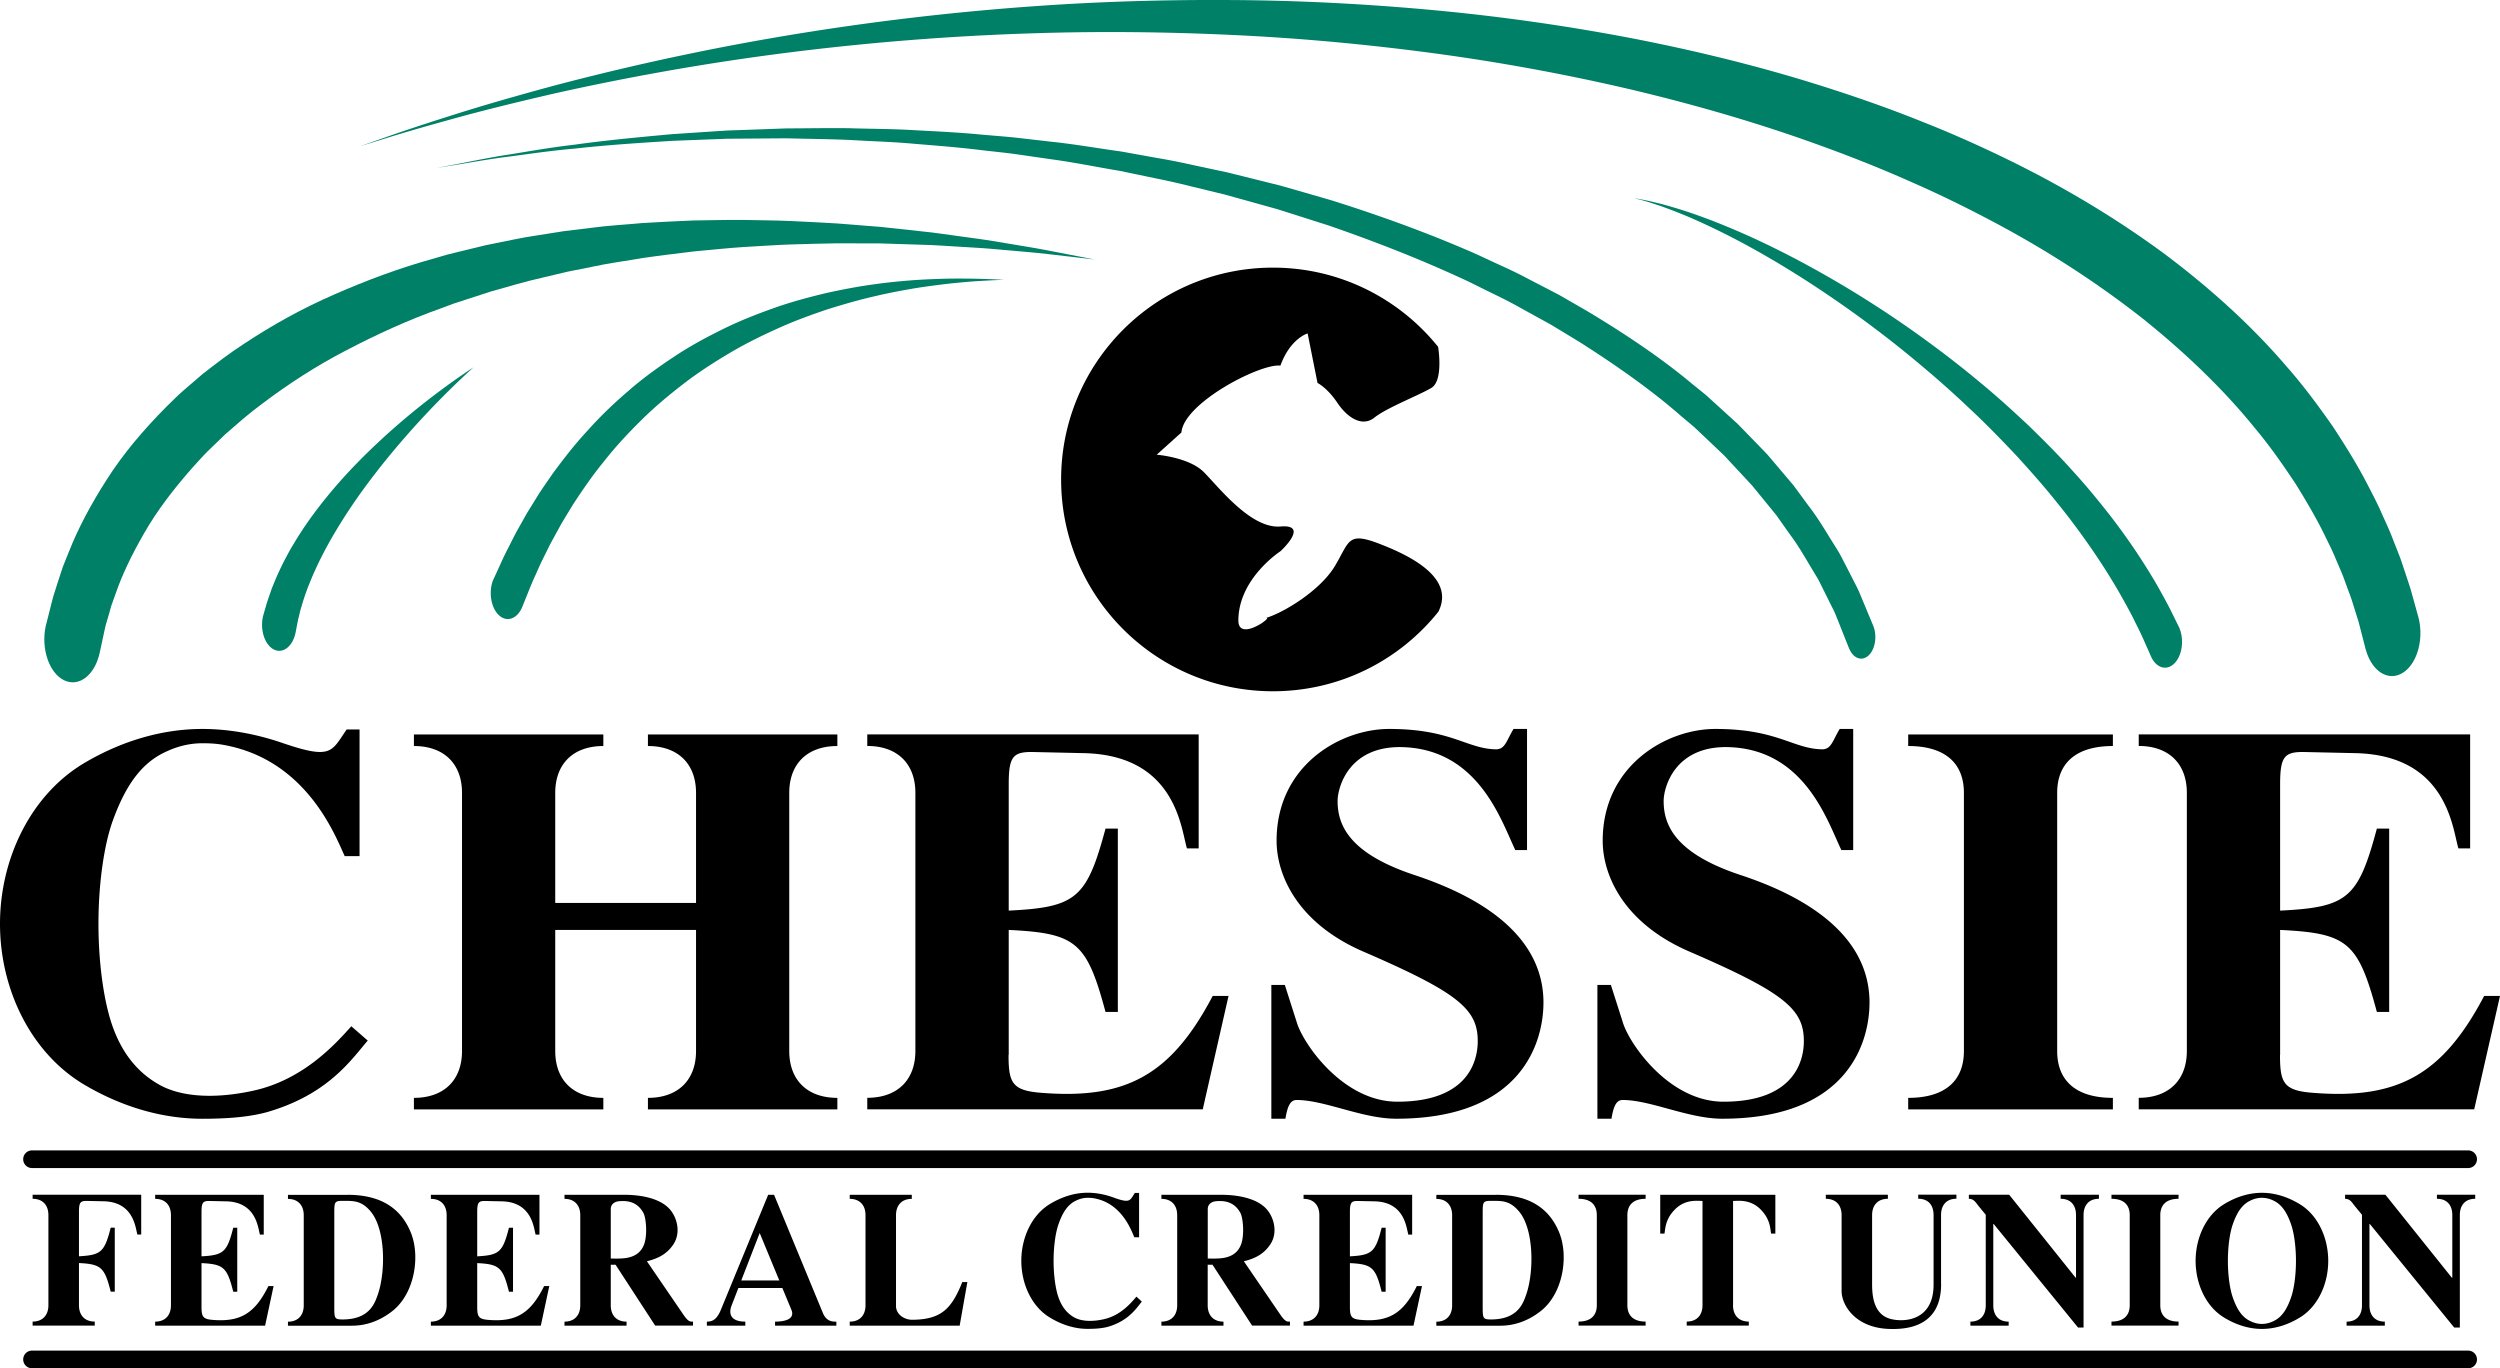 <?xml version="1.0" encoding="UTF-8"?> <svg xmlns="http://www.w3.org/2000/svg" version="1.1" id="Layer_1" x="0" y="0" xml:space="preserve" viewBox="101.96 261.91 424.55 232.36"><style>.st0{fill:#008066}</style><path d="M346.22 365.8c-6.59 8.23-16.72 13.5-28.09 13.5-19.86 0-35.97-16.1-35.97-35.97 0-19.86 16.1-35.97 35.97-35.97 11.34 0 21.45 5.25 28.05 13.45 0 0 .96 5.71-1.14 6.97-2.1 1.26-7.57 3.36-9.67 5.04-2.1 1.68-4.62 0-6.31-2.52-1.68-2.52-3.36-3.36-3.36-3.36l-1.68-8.41s-2.94.84-4.62 5.47c-3.36-.42-16.39 6.31-16.81 11.35l-4.2 3.78s5.46.42 7.99 2.94c2.52 2.52 7.99 9.67 13.03 9.25 5.04-.42 0 4.2 0 4.2s-7.15 4.62-7.15 11.77c0 3.78 6.26-.89 4.62-.42 2.94-.84 9.25-4.62 11.77-8.83 2.52-4.2 2.1-5.89 7.57-3.78 5.45 2.1 12.86 5.85 10 11.54zm-183.23 41.5h-2.49c-1.49-3.18-6.07-15.52-19.22-18.61-1.99-.47-3.29-.56-4.98-.56-1.79 0-3.88.37-6.07 1.4-3.98 1.78-6.77 5.33-9.06 11.59-1.49 4.02-2.49 10.66-2.49 17.67 0 7.01 1 13.65 2.49 17.67 1.79 4.86 4.58 7.86 7.97 9.73 3.79 2.06 9.46 2.34 15.84.94 8.57-1.87 14.04-8.04 16.64-10.94l2.79 2.43c-2.89 3.37-6.77 9.16-17.13 12.16-2.09.56-5.18 1.12-10.96 1.12-6.67 0-13.65-1.96-20.22-5.89-8.97-5.42-14.14-16.18-14.14-27.21 0-11.03 5.18-21.79 14.14-27.21 6.57-3.93 13.55-5.89 20.22-5.89 4.48 0 9.16.84 13.75 2.43 8.27 2.81 8.17 1.4 10.76-2.34h2.19v21.51zm33.26 12.53v20.57c0 4.86 2.99 7.95 8.17 7.95v1.96h-32.17v-1.96c5.18 0 8.17-3.09 8.17-7.95v-43.85c0-4.86-2.99-7.95-8.17-7.95v-1.96h32.17v1.96c-5.18 0-8.17 3.09-8.17 7.95v18.7h23.91v-18.7c0-4.86-2.99-7.95-8.17-7.95v-1.96h32.17v1.96c-5.18 0-8.17 3.09-8.17 7.95v43.85c0 4.86 2.99 7.95 8.17 7.95v1.96h-32.17v-1.96c5.18 0 8.17-3.09 8.17-7.95v-20.57h-23.91zm76.98 21.22c0 4.77.6 6.08 5.68 6.45 14.24 1.12 21.91-2.99 28.99-16.46h2.69l-4.38 19.26h-56.97v-1.96c5.18 0 8.17-3.09 8.17-7.95v-43.85c0-4.86-2.99-7.95-8.17-7.95v-1.96h56.28v19.36h-1.99c-1-3.18-1.79-15.8-17.43-16.18l-8.56-.19c-3.59-.09-4.28.75-4.28 5.52v21.41c11.45-.56 13.25-2.06 16.44-13.93h2.09v31.14h-2.09c-3.19-11.88-4.98-13.37-16.44-13.93v21.22zm88.05-34.78h-1.99c-2.39-4.96-6.28-17.39-19.62-17.49-8.76 0-10.56 6.92-10.56 9.16 0 4.11 1.99 8.88 12.95 12.53 15.34 5.05 22.01 12.72 22.01 21.69 0 6.55-3.49 19.73-25 19.73-5.78 0-12.15-3.18-16.93-3.18-1.19 0-1.59 1.4-1.89 3.18h-2.39v-22.72h2.29l2.09 6.55c1.19 3.65 7.87 13.28 17.03 13.28 12.95 0 13.64-8.04 13.64-10.29 0-5.42-3.29-8.23-19.52-15.24-11.15-4.86-14.64-13-14.64-18.79 0-12.72 10.76-18.98 19.12-18.98 10.56 0 13.15 3.37 18.13 3.46 1.59 0 1.79-1.5 2.99-3.46h2.29v20.57zm55.37 0h-1.99c-2.39-4.96-6.28-17.39-19.62-17.49-8.77 0-10.56 6.92-10.56 9.16 0 4.11 1.99 8.88 12.95 12.53 15.34 5.05 22.01 12.72 22.01 21.69 0 6.55-3.48 19.73-25 19.73-5.78 0-12.15-3.18-16.93-3.18-1.2 0-1.59 1.4-1.89 3.18h-2.39v-22.72h2.29l2.09 6.55c1.2 3.65 7.87 13.28 17.03 13.28 12.95 0 13.65-8.04 13.65-10.29 0-5.42-3.29-8.23-19.52-15.24-11.16-4.86-14.64-13-14.64-18.79 0-12.72 10.76-18.98 19.13-18.98 10.56 0 13.15 3.37 18.13 3.46 1.59 0 1.79-1.5 2.99-3.46h2.29v20.57zm34.66 34.13c0 4.86 2.99 7.95 9.46 7.95v1.96h-34.76v-1.96c6.48 0 9.46-3.09 9.46-7.95v-43.85c0-4.86-2.99-7.95-9.46-7.95v-1.96h34.76v1.96c-6.48 0-9.46 3.09-9.46 7.95v43.85zm37.84.65c0 4.77.6 6.08 5.68 6.45 14.24 1.12 21.91-2.99 28.99-16.46h2.69l-4.38 19.26h-56.97v-1.96c5.18 0 8.17-3.09 8.17-7.95v-43.85c0-4.86-2.99-7.95-8.17-7.95v-1.96h56.28v19.36h-1.99c-1-3.18-1.79-15.8-17.43-16.18l-8.57-.19c-3.59-.09-4.28.75-4.28 5.52v21.41c11.45-.56 13.25-2.06 16.43-13.93h2.09v31.14h-2.09c-3.19-11.88-4.98-13.37-16.43-13.93v21.22zm-373.78 42.52c0 1.7.98 2.77 2.68 2.77v.68H107.5v-.68c1.7 0 2.68-1.08 2.68-2.77v-15.31c0-1.7-.98-2.77-2.68-2.77v-.69h18.44v6.76h-.65c-.33-1.11-.59-5.52-5.71-5.65l-2.81-.06c-1.18-.03-1.4.26-1.4 1.92v7.48c3.75-.2 4.34-.72 5.39-4.86h.69v10.87h-.69c-1.04-4.14-1.63-4.67-5.39-4.86v7.17zm20.81.23c0 1.66.2 2.12 1.86 2.25 4.67.39 7.18-1.04 9.5-5.74h.88l-1.44 6.72h-18.67v-.68c1.7 0 2.68-1.08 2.68-2.77v-15.31c0-1.7-.98-2.77-2.68-2.77v-.69h18.44v6.76h-.65c-.33-1.11-.59-5.52-5.71-5.65l-2.81-.06c-1.17-.03-1.4.26-1.4 1.92v7.48c3.75-.2 4.34-.72 5.39-4.86h.68v10.87h-.68c-1.05-4.14-1.63-4.67-5.39-4.86v7.39zm24.77-18.99c4.54 0 8.75 1.44 10.77 6.4 1.63 3.98.69 10.31-3.1 13.32-2.19 1.73-4.54 2.51-6.89 2.51h-10.87v-.68c1.7 0 2.68-1.08 2.68-2.77v-15.31c0-1.7-.98-2.77-2.68-2.77v-.69h10.09zm-2.22 19.15c0 1.83.07 2.02 1.4 2.02 4.6 0 5.48-2.77 6.01-4.28 1.34-3.95 1.27-11.03-1.21-14.03-1.6-1.92-2.94-1.83-4.8-1.83-1.34 0-1.4.2-1.4 2.02v16.1zm24.27-.16c0 1.66.2 2.12 1.86 2.25 4.67.39 7.18-1.04 9.5-5.74h.88l-1.44 6.72h-18.67v-.68c1.7 0 2.68-1.08 2.68-2.77v-15.31c0-1.7-.98-2.77-2.68-2.77v-.69h18.44v6.76h-.65c-.33-1.11-.59-5.52-5.71-5.65l-2.81-.06c-1.18-.03-1.4.26-1.4 1.92v7.48c3.75-.2 4.34-.72 5.39-4.86h.69v10.87h-.69c-1.04-4.14-1.63-4.67-5.39-4.86v7.39zm23.5-7.11h-.82v6.89c0 1.7.98 2.77 2.68 2.77v.68h-10.54v-.68c1.7 0 2.68-1.08 2.68-2.77v-15.31c0-1.7-.98-2.77-2.68-2.77v-.69H208c2.55 0 5.78.49 7.54 2.28 1.34 1.37 2.12 4.01.82 6.07-1.08 1.66-2.55 2.45-4.54 2.94l6.2 9.07c.91 1.34 1.24 1.17 1.63 1.17v.68h-6.43l-6.72-10.33zm-.82-1.05c1.6-.03 4.73.36 5.71-2.55.52-1.6.29-4.34-.16-5.19-.65-1.18-1.76-2.25-4.21-1.99-.65.07-1.34.46-1.34 1.34v8.39zm27.73-10.83l8.29 20.07c.65 1.57 1.83 1.47 2.29 1.47v.68h-10.41v-.68c1.37 0 3.49-.29 2.77-2.02l-1.53-3.69h-7.47l-1.14 2.94c-.65 1.66.07 2.77 2.32 2.77v.68H222v-.68c.88 0 1.7-.29 2.41-2.09l8-19.45h1zm.89 14.55l-3.33-8.06-3.13 8.06h6.46zm31.94.26l-1.31 7.41h-18.67v-.68c1.7 0 2.68-1.08 2.68-2.77v-15.31c0-1.7-.98-2.77-2.68-2.77v-.69h10.54v.69c-1.7 0-2.68 1.08-2.68 2.77v15.44c0 1.44 1.47 2.32 2.68 2.32 5.12 0 6.79-1.99 8.58-6.4h.86zm29.17-7.6h-.82c-.49-1.11-1.99-5.42-6.3-6.5a6.14 6.14 0 00-1.63-.2c-.59 0-1.27.13-1.99.49-1.31.62-2.22 1.86-2.97 4.05-.49 1.4-.82 3.72-.82 6.17 0 2.45.33 4.76.82 6.17.59 1.7 1.5 2.74 2.61 3.39 1.24.72 3.1.82 5.19.33 2.81-.65 4.6-2.81 5.45-3.82l.91.85c-.95 1.17-2.22 3.2-5.61 4.24-.69.2-1.7.39-3.59.39-2.19 0-4.47-.69-6.63-2.06-2.94-1.89-4.63-5.65-4.63-9.5 0-3.85 1.7-7.6 4.63-9.5 2.16-1.37 4.44-2.06 6.63-2.06 1.47 0 3 .29 4.5.85 2.71.98 2.68.49 3.52-.82h.72v7.53zm12.46 4.67h-.82v6.89c0 1.7.98 2.77 2.68 2.77v.68h-10.54v-.68c1.7 0 2.68-1.08 2.68-2.77v-15.31c0-1.7-.98-2.77-2.68-2.77v-.69h10.18c2.55 0 5.78.49 7.54 2.28 1.34 1.37 2.12 4.01.82 6.07-1.08 1.66-2.54 2.45-4.54 2.94l6.2 9.07c.91 1.34 1.24 1.17 1.63 1.17v.68h-6.43l-6.72-10.33zm-.81-1.05c1.6-.03 4.73.36 5.71-2.55.52-1.6.29-4.34-.16-5.19-.65-1.18-1.76-2.25-4.21-1.99-.65.07-1.34.46-1.34 1.34v8.39zm24.14 8.16c0 1.66.2 2.12 1.86 2.25 4.67.39 7.18-1.04 9.5-5.74h.88l-1.44 6.72h-18.67v-.68c1.7 0 2.68-1.08 2.68-2.77v-15.31c0-1.7-.98-2.77-2.68-2.77v-.69h18.44v6.76h-.65c-.33-1.11-.59-5.52-5.71-5.65l-2.81-.06c-1.17-.03-1.4.26-1.4 1.92v7.48c3.75-.2 4.34-.72 5.39-4.86h.68v10.87h-.68c-1.04-4.14-1.63-4.67-5.39-4.86v7.39zm24.77-18.99c4.54 0 8.75 1.44 10.77 6.4 1.63 3.98.69 10.31-3.1 13.32-2.19 1.73-4.54 2.51-6.89 2.51h-10.87v-.68c1.7 0 2.68-1.08 2.68-2.77v-15.31c0-1.7-.98-2.77-2.68-2.77v-.69h10.09zm-2.22 19.15c0 1.83.07 2.02 1.4 2.02 4.6 0 5.48-2.77 6.01-4.28 1.34-3.95 1.27-11.03-1.21-14.03-1.6-1.92-2.94-1.83-4.8-1.83-1.34 0-1.4.2-1.4 2.02v16.1zm24.57-.39c0 1.7.98 2.77 3.1 2.77v.68h-11.39v-.68c2.12 0 3.1-1.08 3.1-2.77v-15.31c0-1.7-.98-2.77-3.1-2.77v-.69h11.39v.69c-2.12 0-3.1 1.08-3.1 2.77v15.31zm17.94 0c0 1.7.98 2.77 2.68 2.77v.68H388.4v-.68c1.7 0 2.68-1.08 2.68-2.77v-17.72c-.78.03-2.91-.39-4.73 1.5-1.6 1.63-1.57 3.2-1.73 4.05h-.72v-6.59h19.55v6.59h-.72c-.16-.85-.13-2.41-1.73-4.05-1.83-1.89-3.95-1.47-4.73-1.5v17.72zm35.34-3.59c0 5.81-3.72 7.87-9.07 7.6-5.58-.29-7.83-4.08-7.83-6.43v-12.89c0-1.7-.98-2.77-2.68-2.77v-.69h10.54v.69c-1.7 0-2.68 1.08-2.68 2.77v11.78c0 2.42.49 5.06 3 5.81 2.19.65 7.44.52 7.44-5.78v-11.82c0-1.7-.91-2.77-2.61-2.77v-.69h6.49v.69c-1.7 0-2.61 1.08-2.61 2.77v11.73zm23.26 7.38l-14.33-17.59h-.07v13.81c0 1.7.91 2.77 2.61 2.77v.68h-6.5v-.68c1.7 0 2.61-1.08 2.61-2.77V468.2l-1.21-1.47c-.46-.56-.78-1.24-1.66-1.24v-.69h6.85l11.29 14.1h.06v-10.64c0-1.7-.91-2.77-2.61-2.77v-.69h6.5v.69c-1.7 0-2.61 1.08-2.61 2.77v19.09h-.93zm13.96-3.79c0 1.7.98 2.77 3.1 2.77v.68h-11.39v-.68c2.12 0 3.1-1.08 3.1-2.77v-15.31c0-1.7-.98-2.77-3.1-2.77v-.69h11.39v.69c-2.12 0-3.1 1.08-3.1 2.77v15.31zm23.89 1.96c-2.15 1.37-4.44 2.06-6.63 2.06-2.19 0-4.47-.69-6.63-2.06-2.94-1.89-4.63-5.65-4.63-9.5 0-3.85 1.7-7.6 4.63-9.5 2.15-1.37 4.44-2.06 6.63-2.06 2.19 0 4.47.69 6.63 2.06 2.94 1.89 4.63 5.65 4.63 9.5 0 3.85-1.69 7.61-4.63 9.5zm-4.64.72c1.31-.62 2.22-1.86 2.97-4.05.49-1.4.82-3.72.82-6.17 0-2.45-.33-4.77-.82-6.17-.75-2.19-1.67-3.43-2.97-4.05a4.43 4.43 0 00-1.99-.49c-.59 0-1.27.13-1.99.49-1.3.62-2.22 1.86-2.97 4.05-.49 1.4-.82 3.72-.82 6.17 0 2.45.33 4.76.82 6.17.75 2.19 1.66 3.43 2.97 4.05.72.36 1.4.49 1.99.49.59 0 1.27-.13 1.99-.49zm30.67 1.11l-14.33-17.59h-.07v13.81c0 1.7.92 2.77 2.61 2.77v.68h-6.49v-.68c1.7 0 2.61-1.08 2.61-2.77V468.2l-1.21-1.47c-.46-.56-.78-1.24-1.66-1.24v-.69h6.85l11.29 14.1h.07v-10.64c0-1.7-.91-2.77-2.61-2.77v-.69h6.5v.69c-1.7 0-2.61 1.08-2.61 2.77v19.09h-.95zm2.36-27.09H107.4c-.83 0-1.5-.67-1.5-1.5s.67-1.5 1.5-1.5h413.7c.83 0 1.5.67 1.5 1.5s-.67 1.5-1.5 1.5zm0 34H107.4c-.83 0-1.5-.67-1.5-1.5s.67-1.5 1.5-1.5h413.7c.83 0 1.5.67 1.5 1.5s-.67 1.5-1.5 1.5z"></path><path class="st0" d="M109.82 367.86s.26-1.04.76-3c.13-.5.24-1.01.43-1.67.22-.7.47-1.47.73-2.3.27-.82.56-1.71.87-2.66.33-.87.7-1.74 1.08-2.69 1.49-3.8 3.68-7.96 6.42-12.22 2.73-4.3 6.18-8.38 10.08-12.31.99-.94 1.97-1.99 3.03-2.88 1.05-.9 2.12-1.82 3.21-2.76 2.22-1.71 4.51-3.5 6.93-5.05 4.81-3.19 9.99-6.07 15.43-8.43 5.43-2.38 11.1-4.5 16.9-6.09l2.18-.64 2.19-.54c1.46-.36 2.93-.71 4.4-1.07 2.95-.57 5.9-1.27 8.87-1.69l4.44-.7 4.44-.54c2.95-.41 5.9-.55 8.82-.83 2.92-.19 5.82-.31 8.68-.44 2.86-.03 5.69-.12 8.47-.09 2.78.07 5.51.06 8.18.19 2.67.14 5.29.24 7.83.41 2.54.2 5.01.4 7.4.59l6.9.75c2.21.21 4.33.56 6.34.82 2.01.29 3.92.51 5.71.82 3.58.61 6.7 1.08 9.27 1.58 5.13 1 8.06 1.56 8.06 1.56s-2.94-.34-8.1-.94c-2.58-.3-5.71-.53-9.3-.86-1.79-.17-3.71-.24-5.72-.38-2.01-.11-4.13-.29-6.34-.33-2.21-.07-4.51-.14-6.89-.22-2.38-.01-4.84-.01-7.38-.02-2.53.02-5.13.13-7.78.19-2.66.08-5.36.3-8.12.44-2.75.18-5.55.49-8.38.74-2.83.35-5.68.68-8.56 1.1-2.87.5-5.77.86-8.66 1.49l-4.35.87-4.34 1.03c-2.9.64-5.76 1.54-8.62 2.32-1.42.46-2.84.92-4.25 1.38l-2.11.69-2.09.78c-5.58 1.98-10.97 4.45-16.09 7.13-5.13 2.65-9.92 5.77-14.3 9.08-2.21 1.61-4.25 3.43-6.23 5.15-.96.93-1.9 1.83-2.83 2.73-.93.88-1.76 1.89-2.62 2.79-3.34 3.77-6.21 7.53-8.35 11.29-2.15 3.72-3.79 7.18-4.83 10.21-.27.75-.54 1.46-.76 2.12-.18.63-.35 1.23-.5 1.78-.16.55-.31 1.05-.45 1.51-.14.53-.25 1.15-.36 1.63-.43 2-.66 3.06-.66 3.06-.83 3.84-3.55 5.94-6.08 4.68-2.53-1.25-3.92-5.38-3.09-9.21.03-.1.07-.24.09-.35z"></path><path class="st0" d="M146.71 366.26s.07-.24.2-.7c.07-.23.15-.51.24-.83.05-.17.1-.34.16-.53.08-.22.16-.46.24-.72.17-.5.36-1.05.57-1.65.22-.53.45-1.1.71-1.72.52-1.19 1.13-2.5 1.85-3.81.35-.67.73-1.35 1.14-2.01.4-.68.82-1.37 1.27-2.04.88-1.37 1.85-2.72 2.88-4.07 2.05-2.68 4.33-5.29 6.68-7.69 4.7-4.82 9.63-8.9 13.39-11.73 3.76-2.84 6.33-4.46 6.33-4.46s-2.42 2.12-5.88 5.65c-3.46 3.52-7.95 8.5-12.06 14.02-2.06 2.75-4 5.66-5.68 8.51a65.88 65.88 0 00-2.3 4.21c-.35.68-.67 1.36-.96 2.02-.31.65-.58 1.3-.83 1.92-.52 1.23-.92 2.4-1.25 3.43-.15.52-.3 1-.43 1.44-.1.41-.19.78-.27 1.12-.04.17-.08.32-.12.47-.04.2-.07.38-.11.55-.07.35-.12.64-.17.88-.09.48-.14.73-.14.73v.01c-.45 2.34-2.07 3.68-3.61 2.99s-2.43-3.14-1.98-5.48c.03-.15.08-.34.13-.51zm39.13-6.14l.61-1.33c.42-.88.92-2.11 1.81-3.82.43-.83.89-1.78 1.41-2.75.53-.95 1.11-1.97 1.72-3.07.65-1.05 1.33-2.16 2.06-3.34.75-1.14 1.56-2.3 2.4-3.52 1.73-2.34 3.64-4.83 5.8-7.16 2.13-2.39 4.48-4.66 6.98-6.8 2.49-2.18 5.16-4.1 7.9-5.91 2.74-1.82 5.61-3.35 8.49-4.76 2.88-1.41 5.81-2.53 8.69-3.55 2.89-1.01 5.76-1.76 8.54-2.43 2.79-.61 5.48-1.13 8.04-1.47 2.56-.37 4.99-.59 7.23-.75 2.24-.14 4.29-.21 6.11-.24a135.233 135.233 0 018.81.21s-1.49.04-4.1.2c-1.3.07-2.88.21-4.69.39-1.81.2-3.85.46-6.06.8-2.22.37-4.61.81-7.13 1.41-2.52.57-5.16 1.33-7.88 2.18-2.71.91-5.5 1.91-8.28 3.16-2.78 1.25-5.59 2.61-8.33 4.23-2.73 1.62-5.44 3.35-8 5.34-2.56 1.98-5.03 4.04-7.3 6.32-2.28 2.25-4.41 4.58-6.3 7-1.93 2.36-3.6 4.84-5.11 7.14-.73 1.2-1.43 2.34-2.08 3.45-.62 1.14-1.21 2.22-1.77 3.24l-1.46 2.95c-.44.91-.79 1.76-1.14 2.52-.68 1.45-1.21 2.91-1.58 3.78-.36.9-.56 1.39-.56 1.39-.83 2.07-2.61 2.73-3.98 1.46-1.36-1.26-1.8-3.96-.97-6.03.06-.09.09-.18.12-.24z"></path><path class="st0" d="M415.95 371.98s-.52-1.3-1.49-3.75c-.24-.61-.52-1.29-.82-2.04-.3-.73-.68-1.38-1.05-2.16-.38-.77-.79-1.59-1.23-2.47-.22-.44-.43-.9-.69-1.36-.27-.45-.55-.91-.83-1.38-1.15-1.88-2.34-4.06-3.89-6.12-.75-1.06-1.53-2.16-2.34-3.31-.87-1.06-1.76-2.16-2.69-3.29-.46-.57-.93-1.15-1.41-1.73l-1.53-1.65a664.67 664.67 0 01-3.2-3.44c-1.14-1.08-2.31-2.2-3.51-3.33-.6-.56-1.2-1.16-1.83-1.71-.63-.53-1.28-1.07-1.93-1.62-5.14-4.5-11.01-8.62-17.31-12.63-1.59-.97-3.2-1.94-4.83-2.93l-5.01-2.76c-1.68-.96-3.41-1.82-5.16-2.67-1.75-.84-3.5-1.77-5.3-2.57-7.17-3.3-14.67-6.22-22.35-8.87-1.93-.61-3.86-1.23-5.8-1.85l-2.92-.92-2.94-.82c-1.96-.55-3.93-1.09-5.89-1.64l-5.93-1.44c-1.98-.5-3.96-.94-5.94-1.34-1.98-.41-3.96-.83-5.94-1.24-3.97-.66-7.91-1.48-11.84-2-1.96-.28-3.92-.57-5.87-.85-1.95-.27-3.89-.45-5.82-.68-3.86-.48-7.68-.77-11.43-1.08-3.75-.35-7.45-.43-11.07-.66-3.62-.15-7.16-.18-10.61-.27-3.45.02-6.8.05-10.05.07-3.24.12-6.38.24-9.39.36-6.02.37-11.53.75-16.41 1.3-4.89.42-9.13 1.12-12.64 1.54-3.5.5-6.24 1.01-8.11 1.3-1.87.31-2.87.47-2.87.47s1-.19 2.86-.55c1.87-.34 4.61-.93 8.1-1.53 3.5-.52 7.74-1.34 12.62-1.9 4.88-.69 10.4-1.22 16.42-1.77 3.01-.2 6.15-.41 9.4-.62 3.25-.11 6.61-.23 10.07-.36 3.46 0 7.01-.08 10.64-.03 3.63.12 7.34.1 11.11.34 3.77.2 7.61.38 11.48.76 1.94.17 3.89.31 5.85.52 1.96.23 3.93.45 5.9.68 3.96.41 7.92 1.12 11.92 1.67 1.99.36 3.99.72 5.99 1.08 2 .34 4 .73 5.99 1.18l5.98 1.28c1.99.49 3.97.99 5.95 1.48l2.97.74 2.95.84c1.96.57 3.92 1.13 5.87 1.7 7.78 2.45 15.39 5.19 22.69 8.32 1.83.76 3.62 1.64 5.4 2.45 1.78.81 3.55 1.63 5.27 2.56 1.73.9 3.44 1.78 5.13 2.66 1.67.96 3.32 1.91 4.95 2.85 6.48 3.9 12.53 7.94 17.89 12.44.68.54 1.34 1.08 2.01 1.62.65.56 1.28 1.16 1.91 1.72 1.26 1.15 2.49 2.27 3.69 3.36 1.16 1.2 2.29 2.36 3.39 3.49l1.62 1.68c.51.6 1.02 1.2 1.51 1.78.99 1.17 1.95 2.3 2.88 3.4.88 1.19 1.73 2.34 2.54 3.45 1.67 2.14 3.01 4.46 4.27 6.46l.91 1.47c.29.49.55 1.03.81 1.52.52 1 1 1.94 1.45 2.82.44.88.89 1.69 1.21 2.43.31.74.59 1.42.84 2.02 1 2.41 1.54 3.7 1.54 3.7.71 1.71.37 3.96-.75 5.04-1.13 1.08-2.61.57-3.32-1.14-.01-.01-.01-.03-.02-.04l-.02-.03zm51.27 1.35l-.66-1.49c-.43-.97-1.06-2.44-1.86-3.98-.76-1.61-1.85-3.58-3.11-5.78-1.28-2.18-2.79-4.58-4.52-7.09-1.74-2.5-3.68-5.15-5.83-7.78-2.13-2.68-4.48-5.33-6.94-8.02-2.49-2.63-5.09-5.32-7.82-7.86-2.71-2.58-5.52-5.07-8.38-7.46-11.4-9.6-23.51-17.35-32.82-22.05a116.9 116.9 0 00-6.4-3.01c-1.92-.81-3.61-1.45-5.01-1.95-1.4-.45-2.5-.82-3.26-1-.76-.2-1.16-.31-1.16-.31s.41.07 1.17.22c.77.12 1.88.39 3.3.73 1.42.38 3.13.88 5.09 1.53 1.95.68 4.15 1.49 6.53 2.49 9.53 3.94 21.98 10.71 33.89 19.47 2.98 2.18 5.93 4.47 8.78 6.86 2.87 2.35 5.63 4.88 8.28 7.36 2.63 2.56 5.15 5.08 7.46 7.68 2.33 2.54 4.46 5.15 6.39 7.62 1.92 2.49 3.62 4.91 5.08 7.14 1.45 2.26 2.68 4.25 3.66 6.09 1.03 1.81 1.68 3.17 2.14 4.1.46.93.71 1.43.71 1.43.96 1.94.71 4.68-.57 6.14-1.28 1.46-3.09 1.07-4.05-.87-.03-.07-.06-.15-.09-.21z"></path><path class="st0" d="M503.67 372.08l-.38-1.49c-.13-.49-.28-1.1-.47-1.82-.09-.36-.19-.75-.3-1.17-.11-.41-.23-.73-.35-1.13-.24-.78-.52-1.66-.82-2.62-.32-.97-.76-2.07-1.18-3.24-.4-1.19-.96-2.38-1.51-3.69-.53-1.32-1.2-2.64-1.89-4.05-1.37-2.83-3.09-5.77-5.03-8.89-2.02-3.03-4.25-6.27-6.88-9.4-5.16-6.38-11.61-12.63-19.01-18.56-7.44-5.85-15.85-11.36-25.01-16.24-4.58-2.44-9.33-4.79-14.25-6.94-4.91-2.19-9.97-4.21-15.15-6.09-10.36-3.79-21.2-6.95-32.29-9.59a353.625 353.625 0 00-33.81-6.22c-11.38-1.52-22.8-2.57-34.05-3.09-11.25-.53-22.34-.64-33.07-.31-21.46.63-41.47 2.82-58.56 5.66-8.54 1.42-16.36 2.98-23.27 4.52-6.91 1.59-12.92 3.08-17.85 4.46-4.94 1.36-8.81 2.5-11.44 3.33-2.63.82-4.04 1.25-4.04 1.25l4.02-1.41c2.62-.93 6.47-2.23 11.38-3.78 4.91-1.57 10.9-3.31 17.79-5.17 6.89-1.81 14.69-3.69 23.23-5.45 17.07-3.53 37.1-6.53 58.64-8.02 10.77-.76 21.91-1.09 33.24-1.01 11.33.07 22.84.67 34.34 1.74 11.5 1.08 22.99 2.73 34.26 4.92 11.27 2.22 22.32 4.99 32.94 8.43 5.31 1.71 10.51 3.56 15.57 5.6 5.07 2 9.99 4.21 14.75 6.54 9.52 4.66 18.37 10.02 26.31 15.87 7.91 5.94 14.94 12.34 20.74 19.13 2.93 3.32 5.5 6.83 7.84 10.17 2.27 3.45 4.3 6.75 5.96 9.99.83 1.62 1.64 3.13 2.3 4.67.68 1.52 1.35 2.91 1.88 4.32.54 1.4 1.06 2.64 1.5 3.88.43 1.29.82 2.45 1.16 3.5.17.51.35 1.04.47 1.46.12.41.22.8.32 1.16.2.72.37 1.32.5 1.8l.41 1.47c1.04 3.72-.11 8-2.57 9.57-2.45 1.57-5.28-.17-6.31-3.89a.492.492 0 01-.06-.17z"></path></svg> 